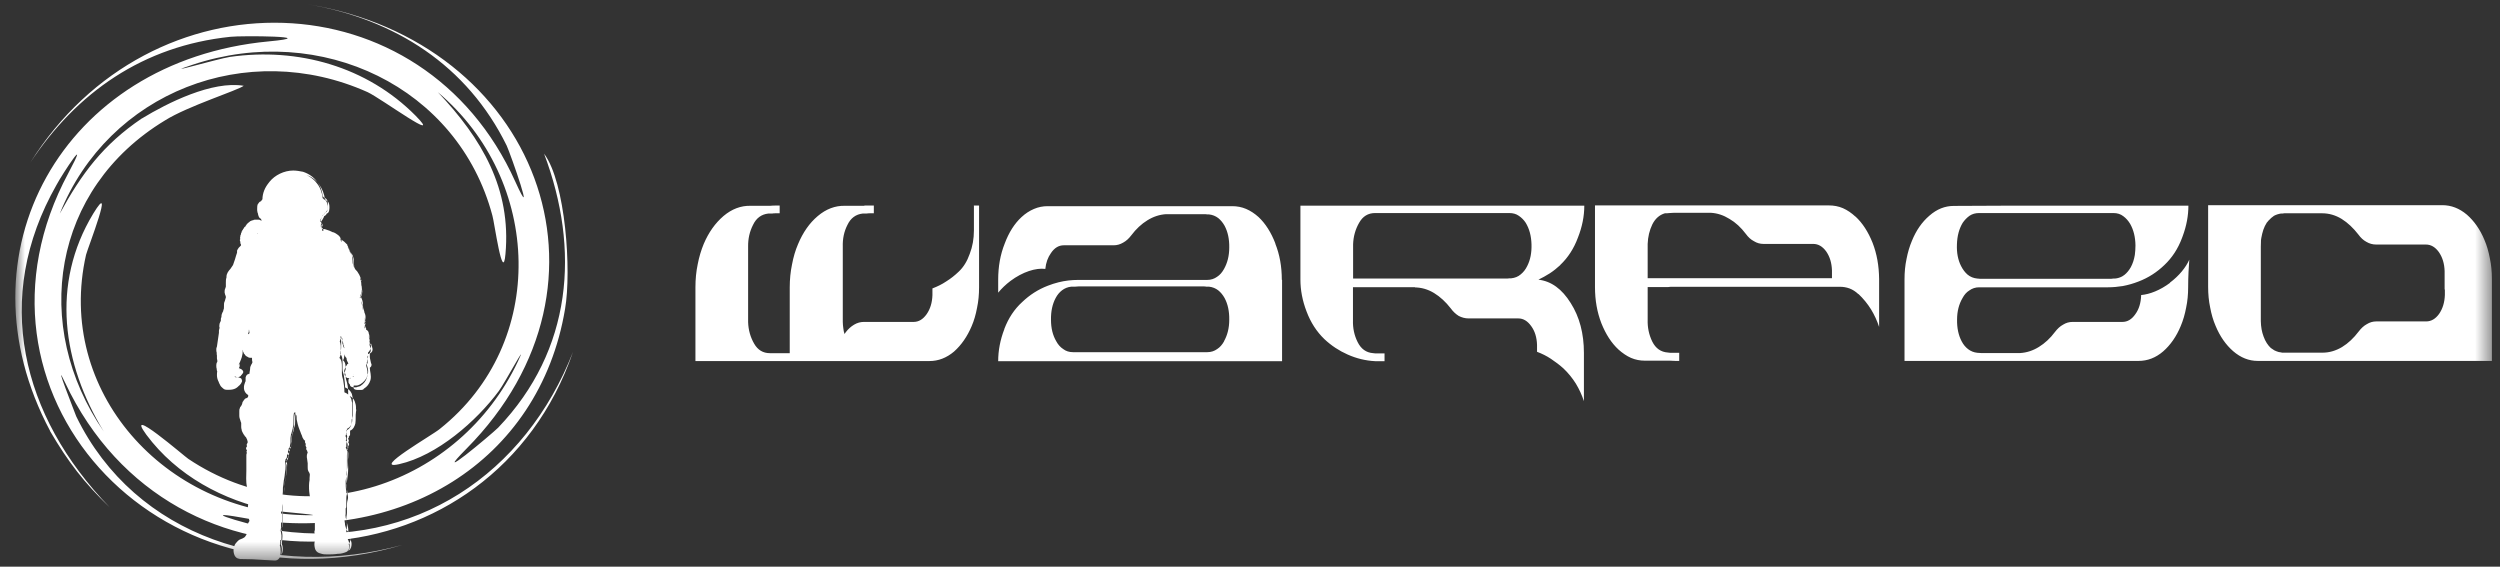 <svg width="150" height="34" viewBox="0 0 150 34" fill="none" xmlns="http://www.w3.org/2000/svg">
<rect x="0" y="0" width="150" height="34" fill="#333333" stroke="none"/>
<g clip-path="url(#clip0_7467_6240)">
<mask id="mask0_7467_6240" style="mask-type:luminance" maskUnits="userSpaceOnUse" x="0" y="0" width="150" height="34">
<path d="M149.514 0.25H0.916V33.602H149.514V0.25Z" fill="white"/>
</mask>
<g mask="url(#mask0_7467_6240)">
<path d="M14.381 33.528C14.185 33.528 14.064 33.37 14.027 33.175C13.989 33.017 14.027 32.86 14.064 32.748C14.102 32.627 14.185 32.553 14.26 32.47C14.336 32.388 14.419 32.35 14.54 32.312C14.615 32.275 14.698 32.237 14.736 32.155C14.811 32.08 14.811 31.96 14.811 31.84V31.802C14.811 31.608 14.849 31.413 14.97 31.255C14.849 30.902 14.894 30.55 14.894 30.198C14.894 29.92 14.894 29.567 14.819 29.215C14.743 28.863 14.781 28.547 14.781 28.233V27.332C14.781 27.295 14.781 27.212 14.819 27.175C14.781 27.137 14.781 27.1 14.819 27.017C14.781 26.942 14.743 26.86 14.819 26.785V26.628C14.819 26.59 14.856 26.59 14.856 26.59V26.47C14.819 26.395 14.819 26.312 14.819 26.275C14.781 26.238 14.781 26.2 14.743 26.2C14.706 26.163 14.706 26.125 14.668 26.125L14.547 25.892C14.547 25.817 14.509 25.735 14.509 25.66V25.427C14.509 25.39 14.472 25.352 14.472 25.308C14.434 25.188 14.396 25.113 14.396 24.992V24.715C14.396 24.64 14.396 24.595 14.434 24.52C14.434 24.483 14.472 24.445 14.509 24.4C14.509 24.363 14.547 24.363 14.547 24.325C14.547 24.288 14.585 24.25 14.585 24.205C14.585 24.16 14.585 24.168 14.623 24.13C14.66 24.055 14.698 24.01 14.743 23.973L14.819 23.898L14.856 23.86C14.894 23.823 14.894 23.74 14.894 23.703C14.819 23.665 14.736 23.582 14.698 23.508C14.623 23.387 14.623 23.23 14.66 23.117C14.698 23.043 14.698 22.997 14.736 22.922V22.69C14.773 22.532 14.894 22.495 14.97 22.413C14.97 22.337 15.007 22.218 15.007 22.135V22.098C15.007 22.023 15.045 21.94 15.083 21.865C15.12 21.828 15.12 21.79 15.158 21.707C15.12 21.633 15.12 21.55 15.12 21.43H15.083C15.045 21.43 14.962 21.43 14.924 21.392C14.849 21.355 14.728 21.317 14.69 21.235C14.653 21.198 14.615 21.16 14.615 21.115C14.577 21.078 14.577 21.04 14.577 20.995V21.07C14.54 21.302 14.502 21.58 14.343 21.775C14.343 21.812 14.381 21.85 14.381 21.933C14.381 21.97 14.381 22.008 14.343 22.052C14.343 22.09 14.381 22.128 14.419 22.128C14.457 22.128 14.494 22.165 14.54 22.203C14.615 22.277 14.615 22.36 14.54 22.435C14.502 22.51 14.419 22.555 14.306 22.555C14.23 22.555 14.147 22.517 14.11 22.48H14.072V22.555C14.072 22.555 14.072 22.593 14.11 22.63H14.23C14.268 22.63 14.306 22.63 14.351 22.668C14.396 22.705 14.472 22.705 14.472 22.788C14.509 22.863 14.472 22.907 14.434 22.983C14.313 23.177 14.117 23.297 13.763 23.335H13.687C13.566 23.335 13.491 23.335 13.37 23.215C13.295 23.14 13.212 23.058 13.136 22.938C13.061 22.817 13.016 22.66 13.016 22.51C13.016 22.435 13.016 22.315 13.053 22.233C13.016 22.233 13.016 22.195 13.016 22.157C12.978 22.082 12.978 22 12.978 21.925C12.978 21.887 12.978 21.767 13.053 21.692C13.053 21.617 13.016 21.573 13.016 21.497V21.183C12.978 21.108 12.978 21.025 12.978 20.988C12.978 20.913 12.978 20.867 13.016 20.793C13.053 20.515 13.091 20.245 13.136 19.968V19.848C13.136 19.773 13.174 19.727 13.174 19.652C13.136 19.578 13.174 19.495 13.174 19.42C13.212 19.345 13.212 19.3 13.25 19.262V19.188C13.25 19.15 13.25 19.067 13.287 19.03V18.992C13.287 18.872 13.325 18.797 13.363 18.715C13.4 18.677 13.4 18.64 13.4 18.595C13.438 18.558 13.438 18.475 13.438 18.4V18.325C13.438 18.25 13.438 18.168 13.476 18.093C13.514 18.017 13.514 17.935 13.551 17.86C13.551 17.823 13.551 17.74 13.514 17.703C13.514 17.665 13.476 17.582 13.476 17.545C13.476 17.47 13.476 17.387 13.514 17.312C13.514 17.275 13.551 17.238 13.551 17.192V16.96C13.551 16.84 13.551 16.765 13.589 16.645V16.608C13.589 16.413 13.71 16.255 13.823 16.135C13.861 16.06 13.944 15.977 13.981 15.902C14.019 15.783 14.057 15.67 14.102 15.55C14.14 15.43 14.178 15.273 14.223 15.16V15.085C14.223 15.047 14.223 15.01 14.26 14.965C14.298 14.89 14.336 14.845 14.381 14.807L14.457 14.732V14.658C14.419 14.62 14.419 14.582 14.419 14.5C14.381 14.425 14.381 14.38 14.419 14.342C14.381 14.268 14.419 14.223 14.419 14.185C14.419 14.148 14.419 14.11 14.457 14.065C14.457 14.027 14.457 13.99 14.494 13.945C14.494 13.908 14.494 13.87 14.532 13.87C14.532 13.832 14.532 13.795 14.57 13.795C14.57 13.758 14.607 13.72 14.645 13.675C14.645 13.637 14.683 13.6 14.721 13.6C14.721 13.562 14.758 13.525 14.796 13.48C14.796 13.443 14.834 13.405 14.871 13.405C14.871 13.367 14.909 13.367 14.947 13.33C14.985 13.293 15.022 13.255 15.068 13.255C15.105 13.217 15.143 13.217 15.188 13.217C15.226 13.18 15.264 13.18 15.309 13.18H15.505C15.543 13.18 15.581 13.18 15.626 13.217C15.651 13.217 15.676 13.23 15.701 13.255C15.701 13.217 15.664 13.18 15.664 13.135C15.588 13.098 15.543 13.06 15.505 12.94C15.467 12.865 15.467 12.625 15.467 12.512V12.475C15.467 12.4 15.467 12.28 15.505 12.197C15.543 12.16 15.581 12.078 15.664 12.078C15.701 12.002 15.739 11.957 15.784 11.92C15.822 11.53 15.943 11.178 16.177 10.9C16.493 10.51 17.044 10.232 17.595 10.232C17.791 10.232 17.987 10.27 18.183 10.307C18.538 10.428 18.817 10.623 19.013 10.893C19.209 11.125 19.33 11.44 19.367 11.793C19.405 11.793 19.405 11.83 19.443 11.867C19.639 11.905 19.677 12.1 19.677 12.295C19.677 12.527 19.639 12.685 19.518 12.723C19.48 12.797 19.443 12.88 19.36 12.88C19.322 13 19.284 13.113 19.201 13.195C19.239 13.232 19.277 13.315 19.277 13.39C19.277 13.428 19.277 13.465 19.239 13.51C19.315 13.585 19.314 13.668 19.314 13.742H19.39C19.465 13.742 19.511 13.742 19.586 13.78C19.707 13.818 19.82 13.855 19.978 13.938H20.016C20.174 14.012 20.446 14.17 20.446 14.365C20.605 14.44 20.725 14.56 20.838 14.68V14.717C20.876 14.793 20.914 14.875 20.959 14.95V14.988C21.035 15.107 21.117 15.265 21.117 15.377C21.117 15.453 21.155 15.535 21.155 15.655C21.155 15.73 21.155 15.812 21.193 15.887C21.231 16.008 21.268 16.12 21.389 16.24L21.427 16.277C21.502 16.398 21.623 16.555 21.623 16.705V16.78C21.623 16.817 21.623 16.855 21.661 16.855V17.012C21.661 17.05 21.661 17.087 21.698 17.087V17.163C21.736 17.358 21.698 17.552 21.623 17.747C21.623 17.785 21.661 17.823 21.661 17.823C21.736 17.98 21.781 18.137 21.781 18.295V18.37C21.781 18.49 21.819 18.565 21.857 18.685V18.723C21.894 18.797 21.932 18.918 21.932 19C21.932 19.12 21.932 19.195 21.894 19.277C21.932 19.352 21.932 19.435 21.894 19.555C21.932 19.593 21.932 19.675 21.97 19.712V19.788C22.09 19.825 22.128 19.945 22.128 20.02C22.166 20.095 22.166 20.177 22.166 20.253V20.448C22.166 20.485 22.204 20.523 22.204 20.605C22.241 20.68 22.279 20.762 22.241 20.883C22.241 20.957 22.166 21.078 22.083 21.115V21.31C22.083 21.348 22.045 21.385 22.045 21.43C22.083 21.505 22.045 21.55 22.045 21.663C22.045 21.7 22.008 21.738 22.008 21.738C22.008 21.812 22.008 21.933 22.045 22.015C22.083 22.172 22.121 22.33 22.045 22.488C22.008 22.72 21.849 22.915 21.653 22.997C21.578 23.035 21.495 23.073 21.419 23.073H21.185C21.027 23.073 20.906 22.997 20.906 22.84C20.906 22.683 21.027 22.562 21.14 22.488C21.165 22.488 21.19 22.475 21.215 22.45C21.215 22.413 21.253 22.375 21.253 22.33V22.293C21.215 22.367 21.133 22.413 21.057 22.45C20.982 22.488 20.936 22.488 20.861 22.488C20.785 22.488 20.74 22.45 20.703 22.413C20.582 22.293 20.703 22.098 20.74 22.023C20.74 21.985 20.778 21.948 20.816 21.902C20.816 21.865 20.853 21.828 20.891 21.828C20.891 21.802 20.904 21.777 20.929 21.753V21.677C20.853 21.602 20.77 21.483 20.808 21.363L20.733 21.288C20.695 21.212 20.657 21.13 20.657 21.055V20.74C20.657 20.74 20.657 20.703 20.62 20.665C20.582 20.59 20.582 20.508 20.544 20.433V20.358C20.544 20.282 20.544 20.2 20.506 20.163C20.506 20.125 20.469 20.087 20.469 20.043C20.469 20.117 20.431 20.2 20.393 20.238C20.431 20.275 20.469 20.358 20.469 20.47V20.86C20.469 20.98 20.431 21.093 20.393 21.212C20.552 21.37 20.552 21.565 20.552 21.76V22.15C20.552 22.27 20.589 22.383 20.627 22.503C20.665 22.735 20.703 22.975 20.703 23.245C20.899 23.32 21.019 23.44 21.095 23.598C21.133 23.672 21.133 23.793 21.17 23.875V24.933C21.133 25.21 21.012 25.323 20.853 25.405V25.6C20.853 25.637 20.816 25.675 20.778 25.72V25.84C20.816 25.878 20.816 25.915 20.816 25.96C20.816 26.005 20.816 26.035 20.778 26.035C20.816 26.11 20.853 26.192 20.816 26.267V26.305V26.425C20.816 26.45 20.803 26.475 20.778 26.5C20.899 26.62 20.853 26.815 20.853 26.973V27.677C20.853 27.835 20.853 28.03 20.816 28.188C20.816 28.262 20.778 28.383 20.778 28.465C20.778 28.66 20.778 28.892 20.816 29.095V29.642C20.778 29.762 20.778 29.875 20.778 29.957V30.348C20.778 30.385 20.778 30.468 20.74 30.505C20.74 30.58 20.703 30.625 20.703 30.7C20.703 30.82 20.74 30.933 20.74 31.052C20.778 31.172 20.816 31.285 20.816 31.442C20.816 31.562 20.816 31.72 20.778 31.795C20.936 31.915 20.974 32.11 21.012 32.267C21.049 32.462 20.974 32.62 20.853 32.695C20.695 32.77 20.499 32.815 20.34 32.815H20.303C20.069 32.852 19.873 32.852 19.714 32.852C19.556 32.852 19.435 32.852 19.322 32.815C19.088 32.778 18.93 32.657 18.892 32.462C18.854 32.343 18.854 32.185 18.892 32.035C18.854 31.96 18.854 31.878 18.892 31.802V31.727V31.023C18.892 30.985 18.892 30.948 18.93 30.902C18.809 30.782 18.809 30.625 18.771 30.475V30.79C18.734 30.595 18.696 30.363 18.651 30.122V30.085C18.575 29.657 18.492 29.223 18.575 28.795V28.675C18.575 28.555 18.613 28.442 18.575 28.36C18.575 28.323 18.538 28.285 18.538 28.285C18.538 28.285 18.5 28.247 18.5 28.21C18.462 28.135 18.462 28.052 18.462 27.977V27.745C18.462 27.67 18.424 27.55 18.424 27.468C18.387 27.348 18.424 27.235 18.462 27.152C18.462 27.115 18.424 27.078 18.424 27.032C18.387 26.995 18.349 26.957 18.387 26.837C18.349 26.8 18.311 26.718 18.349 26.642C18.311 26.567 18.274 26.523 18.311 26.448C18.236 26.41 18.191 26.328 18.153 26.253C18.115 26.177 18.115 26.095 18.077 26.058C18.04 25.938 18.002 25.863 17.957 25.742C17.881 25.547 17.836 25.352 17.798 25.157V25.082C17.798 25.008 17.798 24.925 17.761 24.887C17.761 24.85 17.723 24.812 17.685 24.767L17.648 24.73C17.61 24.887 17.61 25.045 17.61 25.203V25.323C17.61 25.442 17.61 25.555 17.572 25.637C17.572 25.712 17.534 25.795 17.534 25.832C17.534 25.87 17.497 25.907 17.497 25.953V25.99C17.421 26.065 17.421 26.148 17.421 26.267V26.343V26.538C17.421 26.613 17.383 26.695 17.383 26.77C17.383 26.808 17.346 26.845 17.308 26.89V26.965C17.308 27.003 17.27 27.04 17.27 27.04V27.115C17.27 27.19 17.233 27.235 17.195 27.273C17.233 27.31 17.233 27.348 17.195 27.43C17.195 27.468 17.157 27.505 17.119 27.55C17.119 27.587 17.119 27.625 17.082 27.67C17.157 27.79 17.119 27.985 17.119 28.098C17.082 28.293 17.082 28.488 17.044 28.645C17.006 28.802 17.006 28.997 16.968 29.192C16.968 29.35 16.968 29.545 16.931 29.74C16.931 29.815 16.893 29.898 16.893 29.973C16.893 30.047 16.855 30.168 16.855 30.288V31.503C16.855 31.578 16.855 31.735 16.735 31.817C16.81 32.05 16.855 32.328 16.772 32.68C16.848 32.837 16.848 32.995 16.81 33.227C16.81 33.303 16.772 33.385 16.689 33.46C16.607 33.535 16.531 33.535 16.41 33.58L14.366 33.542L14.381 33.528ZM14.932 19.788C14.932 19.863 14.932 19.945 14.894 19.983C14.894 20.008 14.882 20.032 14.856 20.058C14.894 20.058 14.932 20.02 14.932 20.02L14.97 19.983C14.97 19.907 14.932 19.788 14.932 19.705C14.957 19.73 14.957 19.755 14.932 19.78V19.788ZM14.381 33.49C14.185 33.49 14.064 33.37 14.027 33.175C13.989 33.017 14.027 32.898 14.064 32.748C14.102 32.672 14.185 32.553 14.26 32.47C14.336 32.388 14.419 32.35 14.54 32.312C14.615 32.275 14.698 32.237 14.736 32.155C14.811 32.08 14.811 31.96 14.811 31.84V31.802C14.811 31.608 14.849 31.413 14.97 31.255C14.849 30.902 14.849 30.55 14.894 30.198C14.894 29.92 14.894 29.567 14.819 29.215C14.743 28.863 14.781 28.547 14.781 28.233V27.332C14.781 27.295 14.819 27.212 14.819 27.175C14.781 27.137 14.781 27.1 14.819 27.017C14.743 26.942 14.743 26.86 14.819 26.785C14.819 26.747 14.781 26.665 14.819 26.628C14.819 26.59 14.856 26.59 14.856 26.59V26.47C14.819 26.395 14.819 26.312 14.781 26.275C14.743 26.238 14.743 26.2 14.706 26.155C14.668 26.117 14.668 26.08 14.63 26.08C14.592 26.005 14.555 25.96 14.509 25.848C14.509 25.773 14.472 25.727 14.472 25.615V25.383C14.472 25.345 14.434 25.308 14.434 25.262C14.396 25.142 14.358 25.067 14.358 24.948V24.67C14.358 24.595 14.358 24.55 14.396 24.475C14.396 24.438 14.434 24.4 14.472 24.355C14.472 24.317 14.509 24.317 14.509 24.28C14.509 24.242 14.547 24.205 14.547 24.16C14.547 24.115 14.547 24.122 14.585 24.085C14.623 24.01 14.66 23.965 14.706 23.927C14.731 23.902 14.756 23.89 14.781 23.89C14.819 23.89 14.819 23.852 14.856 23.852C14.894 23.815 14.932 23.733 14.932 23.657C14.856 23.62 14.773 23.538 14.698 23.462C14.623 23.343 14.623 23.185 14.66 23.073C14.698 22.997 14.698 22.915 14.736 22.878V22.645C14.773 22.488 14.856 22.45 14.97 22.413C14.97 22.293 15.007 22.218 15.007 22.135V22.098C15.007 22.023 15.045 21.94 15.083 21.902C15.12 21.865 15.158 21.782 15.158 21.745C15.12 21.67 15.12 21.587 15.12 21.468H15.045C15.007 21.468 14.924 21.468 14.887 21.43C14.811 21.392 14.728 21.355 14.69 21.273C14.653 21.235 14.615 21.198 14.615 21.152C14.577 21.078 14.54 21.032 14.54 20.957V21.115C14.502 21.348 14.464 21.625 14.306 21.82C14.306 21.858 14.343 21.895 14.343 21.977C14.343 22.015 14.343 22.052 14.306 22.098C14.343 22.135 14.343 22.172 14.381 22.172C14.419 22.172 14.457 22.21 14.502 22.247C14.54 22.323 14.577 22.405 14.502 22.48C14.464 22.555 14.381 22.555 14.306 22.555C14.23 22.555 14.147 22.517 14.11 22.48H14.072V22.6C14.072 22.637 14.072 22.675 14.147 22.675C14.185 22.675 14.223 22.637 14.268 22.637C14.313 22.637 14.343 22.637 14.389 22.675C14.426 22.675 14.509 22.712 14.509 22.795C14.547 22.87 14.509 22.915 14.472 22.99C14.351 23.185 14.155 23.305 13.838 23.305H13.763C13.642 23.305 13.566 23.305 13.483 23.23C13.408 23.155 13.325 23.073 13.287 22.953C13.212 22.832 13.167 22.675 13.167 22.525C13.167 22.45 13.167 22.33 13.204 22.247C13.167 22.247 13.167 22.21 13.129 22.172C13.091 22.098 13.091 22.015 13.091 21.94C13.091 21.865 13.129 21.745 13.167 21.707C13.167 21.633 13.129 21.55 13.129 21.512V21.198C13.091 21.122 13.091 21.04 13.091 21.003C13.091 20.965 13.091 20.883 13.129 20.808C13.167 20.53 13.204 20.26 13.25 19.983V19.863C13.25 19.788 13.287 19.705 13.287 19.668C13.25 19.593 13.287 19.51 13.287 19.435C13.325 19.36 13.325 19.315 13.363 19.277V19.203C13.363 19.165 13.363 19.082 13.4 19.045V19.008C13.4 18.887 13.438 18.812 13.476 18.73C13.514 18.692 13.514 18.655 13.514 18.61C13.551 18.573 13.551 18.49 13.551 18.415V18.34C13.551 18.265 13.551 18.183 13.589 18.108C13.627 18.032 13.627 17.95 13.665 17.875C13.665 17.837 13.665 17.755 13.627 17.718C13.627 17.68 13.589 17.598 13.589 17.56C13.589 17.485 13.589 17.402 13.627 17.328C13.627 17.29 13.665 17.253 13.665 17.207V16.975C13.665 16.855 13.665 16.78 13.702 16.66V16.622C13.702 16.427 13.823 16.27 13.936 16.15C13.974 16.075 14.057 15.992 14.095 15.918C14.132 15.797 14.17 15.685 14.215 15.565C14.253 15.445 14.291 15.287 14.336 15.175V15.1C14.336 15.062 14.336 15.025 14.374 14.98C14.411 14.905 14.449 14.86 14.494 14.822L14.57 14.748C14.57 14.71 14.532 14.71 14.57 14.672C14.57 14.635 14.532 14.598 14.532 14.553C14.494 14.477 14.494 14.432 14.532 14.395C14.494 14.32 14.532 14.275 14.532 14.275C14.532 14.238 14.532 14.2 14.57 14.155C14.57 14.117 14.57 14.08 14.607 14.035C14.607 13.998 14.607 13.96 14.645 13.96C14.645 13.922 14.645 13.885 14.683 13.885C14.683 13.848 14.721 13.81 14.758 13.765C14.758 13.727 14.796 13.69 14.834 13.69C14.834 13.652 14.871 13.615 14.909 13.57C14.909 13.533 14.947 13.495 14.985 13.495C14.985 13.457 15.022 13.457 15.06 13.42C15.098 13.383 15.136 13.345 15.181 13.345C15.219 13.307 15.256 13.307 15.301 13.307C15.339 13.27 15.377 13.27 15.422 13.27H15.618C15.656 13.27 15.694 13.27 15.739 13.307C15.777 13.307 15.814 13.345 15.86 13.345C15.822 13.27 15.784 13.225 15.784 13.15C15.709 13.113 15.664 13.075 15.626 12.955C15.43 12.88 15.43 12.64 15.43 12.565V12.527C15.43 12.453 15.43 12.332 15.467 12.25C15.505 12.213 15.543 12.175 15.626 12.13C15.664 12.055 15.701 12.01 15.746 11.973C15.746 11.582 15.905 11.23 16.139 10.953C16.456 10.562 17.006 10.322 17.557 10.322C17.753 10.322 17.949 10.36 18.145 10.398C18.5 10.518 18.779 10.713 18.975 10.982C19.171 11.215 19.292 11.53 19.33 11.883C19.355 11.908 19.38 11.932 19.405 11.957C19.601 11.995 19.601 12.19 19.639 12.348C19.639 12.58 19.601 12.738 19.48 12.775C19.443 12.85 19.405 12.932 19.322 12.932C19.284 13.053 19.247 13.165 19.164 13.248C19.201 13.285 19.284 13.367 19.239 13.443C19.239 13.48 19.239 13.518 19.201 13.562C19.277 13.637 19.322 13.72 19.277 13.84H19.352C19.428 13.84 19.473 13.84 19.548 13.877C19.669 13.915 19.782 13.953 19.941 14.035H19.978C20.137 14.11 20.408 14.268 20.408 14.463C20.567 14.537 20.725 14.658 20.801 14.777C20.838 14.852 20.876 14.935 20.921 15.01V15.047C20.997 15.168 21.08 15.325 21.08 15.438C21.08 15.512 21.117 15.595 21.117 15.715C21.117 15.79 21.117 15.873 21.155 15.947C21.193 16.105 21.231 16.18 21.351 16.3L21.389 16.337C21.464 16.457 21.585 16.615 21.585 16.765V16.84C21.585 16.878 21.585 16.915 21.623 16.96V17.117C21.623 17.155 21.623 17.192 21.661 17.192V17.267C21.698 17.462 21.661 17.657 21.585 17.852C21.585 17.89 21.623 17.927 21.623 17.927C21.698 18.085 21.698 18.242 21.744 18.4V18.475C21.744 18.595 21.781 18.67 21.819 18.79V18.828C21.857 18.902 21.894 19.023 21.894 19.105C21.894 19.225 21.894 19.3 21.857 19.383C21.894 19.457 21.894 19.54 21.857 19.66C21.894 19.698 21.894 19.78 21.932 19.817V19.892C22.053 19.93 22.09 20.05 22.09 20.125C22.128 20.2 22.128 20.282 22.128 20.358V20.552C22.128 20.59 22.166 20.672 22.166 20.71C22.204 20.785 22.241 20.867 22.204 20.942C22.204 21.017 22.128 21.137 22.045 21.175V21.37C22.045 21.407 22.008 21.445 22.008 21.49C22.045 21.527 22.045 21.61 22.008 21.723C22.008 21.76 21.97 21.797 21.97 21.797C21.97 21.872 21.97 21.992 22.008 22.075C22.045 22.233 22.083 22.39 22.008 22.547C21.97 22.78 21.811 22.938 21.615 23.058C21.54 23.095 21.457 23.133 21.381 23.133H21.185C21.027 23.133 20.951 23.058 20.906 22.938C20.906 22.78 21.027 22.66 21.14 22.622C21.178 22.622 21.215 22.622 21.215 22.585C21.215 22.547 21.253 22.51 21.253 22.465V22.39C21.215 22.465 21.133 22.51 21.057 22.585C20.982 22.622 20.936 22.622 20.861 22.622C20.785 22.622 20.74 22.585 20.703 22.547C20.627 22.427 20.703 22.27 20.74 22.157C20.74 22.12 20.778 22.082 20.816 22.038C20.853 22 20.853 21.962 20.891 21.962C20.891 21.925 20.891 21.887 20.929 21.887V21.812C20.853 21.738 20.77 21.58 20.808 21.497L20.733 21.422C20.695 21.348 20.657 21.302 20.657 21.227V20.913C20.657 20.913 20.657 20.875 20.62 20.837C20.582 20.762 20.582 20.68 20.544 20.605V20.53C20.544 20.455 20.544 20.372 20.506 20.335C20.506 20.297 20.469 20.215 20.431 20.177C20.431 20.253 20.393 20.372 20.355 20.455C20.393 20.492 20.431 20.575 20.431 20.688V21.078C20.431 21.198 20.393 21.31 20.355 21.468C20.514 21.587 20.514 21.82 20.514 22.015V22.405C20.514 22.525 20.552 22.683 20.589 22.795C20.627 23.027 20.665 23.267 20.665 23.538C20.861 23.613 20.982 23.733 21.057 23.89C21.095 23.965 21.095 24.085 21.133 24.168V25.262C21.095 25.54 20.974 25.652 20.816 25.735V25.93C20.816 25.968 20.778 26.005 20.74 26.05V26.207C20.778 26.245 20.778 26.282 20.778 26.328C20.778 26.372 20.778 26.402 20.74 26.402C20.778 26.477 20.816 26.56 20.778 26.635V26.672V26.793C20.778 26.83 20.74 26.83 20.74 26.867C20.861 26.988 20.816 27.183 20.816 27.34V28.082C20.816 28.24 20.816 28.435 20.778 28.593C20.778 28.668 20.74 28.788 20.74 28.87C20.74 29.065 20.74 29.297 20.778 29.5V30.047C20.74 30.168 20.74 30.28 20.74 30.4V30.79C20.74 30.828 20.74 30.91 20.703 30.948C20.703 31.023 20.665 31.067 20.665 31.142C20.665 31.262 20.703 31.375 20.703 31.495C20.74 31.615 20.778 31.727 20.778 31.848C20.778 31.968 20.778 32.125 20.74 32.2C20.899 32.32 20.936 32.515 20.974 32.672C21.012 32.867 20.936 33.025 20.816 33.1C20.657 33.175 20.499 33.22 20.303 33.22H20.265C20.031 33.258 19.835 33.258 19.677 33.258C19.518 33.258 19.398 33.258 19.284 33.22C19.05 33.182 18.93 33.062 18.892 32.867C18.854 32.748 18.854 32.59 18.892 32.44C18.854 32.365 18.854 32.282 18.892 32.208V32.133V31.427C18.892 31.39 18.892 31.352 18.93 31.308C18.809 31.188 18.809 31.03 18.771 30.88V30.843C18.734 30.648 18.696 30.415 18.651 30.175V30.137C18.575 29.71 18.492 29.275 18.575 28.848V28.727C18.613 28.608 18.613 28.495 18.575 28.413C18.575 28.375 18.538 28.337 18.538 28.337C18.538 28.3 18.5 28.3 18.5 28.262C18.462 28.188 18.462 28.105 18.462 28.03V27.797C18.462 27.723 18.424 27.602 18.424 27.52C18.387 27.4 18.424 27.288 18.5 27.205C18.462 27.168 18.462 27.13 18.462 27.047C18.424 27.01 18.387 26.973 18.424 26.852C18.387 26.815 18.387 26.733 18.424 26.657C18.387 26.582 18.349 26.5 18.387 26.462C18.311 26.425 18.266 26.343 18.228 26.267C18.191 26.192 18.191 26.148 18.153 26.073C18.115 25.953 18.077 25.878 18.032 25.758C17.957 25.562 17.912 25.367 17.874 25.172V25.098C17.874 25.023 17.874 24.94 17.836 24.902C17.836 24.865 17.798 24.828 17.761 24.782L17.723 24.745C17.648 24.902 17.648 25.06 17.648 25.255V25.375C17.648 25.495 17.647 25.608 17.61 25.69C17.61 25.765 17.572 25.848 17.572 25.885C17.572 25.922 17.572 25.96 17.534 26.005V26.043C17.497 26.117 17.497 26.238 17.497 26.32V26.598C17.497 26.672 17.459 26.755 17.459 26.83C17.459 26.867 17.421 26.905 17.383 26.95V27.025C17.383 27.05 17.371 27.075 17.346 27.1V27.22C17.346 27.295 17.308 27.34 17.27 27.378C17.308 27.415 17.308 27.453 17.27 27.535C17.27 27.573 17.233 27.61 17.195 27.655C17.195 27.692 17.195 27.73 17.157 27.812C17.233 27.933 17.195 28.128 17.195 28.24C17.157 28.435 17.157 28.63 17.119 28.788C17.082 28.945 17.082 29.14 17.044 29.335C17.044 29.492 17.044 29.688 17.006 29.883C17.006 29.957 16.968 30.04 16.968 30.115C16.968 30.19 16.931 30.31 16.931 30.43V30.94V30.82V31.45C16.931 31.525 16.931 31.727 16.81 31.765C16.886 31.96 16.931 32.237 16.848 32.627V32.665C16.923 32.822 16.923 32.98 16.886 33.212C16.886 33.288 16.848 33.37 16.765 33.445C16.682 33.52 16.607 33.52 16.531 33.52H14.366L14.381 33.49ZM14.932 19.788C14.932 19.863 14.932 19.945 14.894 19.983C14.894 20.02 14.856 20.102 14.856 20.14C14.894 20.102 14.932 20.065 15.015 20.02L15.053 19.983C15.015 19.825 15.015 19.668 15.015 19.51C15.015 19.535 15.002 19.56 14.977 19.585C14.977 19.66 14.977 19.705 14.939 19.78L14.932 19.788ZM15.324 14.11C15.324 14.135 15.324 14.135 15.324 14.11C15.399 14.11 15.399 14.072 15.445 14.035C15.482 13.998 15.52 13.998 15.566 13.96C15.566 13.96 15.528 13.998 15.49 13.998H15.452C15.415 14.072 15.377 14.117 15.332 14.117C15.332 14.143 15.332 14.143 15.332 14.117L15.324 14.11ZM14.381 33.49C14.223 33.49 14.102 33.37 14.064 33.175C14.027 33.017 14.064 32.898 14.102 32.785C14.14 32.71 14.223 32.59 14.298 32.508C14.374 32.425 14.457 32.388 14.577 32.35C14.653 32.312 14.736 32.275 14.811 32.193C14.887 32.117 14.887 31.997 14.887 31.878V31.84C14.887 31.645 14.924 31.45 15.045 31.293C14.924 30.94 14.924 30.587 14.97 30.235C14.97 29.957 14.97 29.605 14.894 29.253C14.819 28.9 14.856 28.585 14.856 28.27V27.37C14.856 27.295 14.894 27.25 14.932 27.212C14.894 27.175 14.894 27.093 14.932 27.055C14.856 26.98 14.856 26.898 14.894 26.86C14.894 26.823 14.856 26.785 14.894 26.74C14.894 26.703 14.932 26.703 14.932 26.703V26.582C14.894 26.508 14.894 26.425 14.856 26.387C14.819 26.35 14.781 26.312 14.781 26.267C14.743 26.23 14.743 26.192 14.706 26.192C14.668 26.117 14.63 26.073 14.585 25.997C14.585 25.922 14.547 25.878 14.547 25.765V25.488C14.547 25.413 14.509 25.413 14.509 25.367C14.472 25.293 14.434 25.172 14.434 25.052V24.775C14.434 24.7 14.434 24.655 14.472 24.58C14.472 24.543 14.509 24.505 14.547 24.46C14.547 24.422 14.585 24.422 14.585 24.385C14.585 24.348 14.623 24.31 14.623 24.265C14.623 24.22 14.623 24.227 14.66 24.19C14.698 24.115 14.736 24.07 14.736 24.032C14.736 24.032 14.773 23.995 14.811 23.995C14.849 23.995 14.849 23.957 14.887 23.957C14.924 23.883 14.962 23.8 14.962 23.725C14.887 23.688 14.804 23.65 14.728 23.53C14.653 23.41 14.653 23.297 14.69 23.14C14.728 23.065 14.766 22.983 14.766 22.907V22.675C14.804 22.517 14.887 22.48 15 22.442C15 22.323 15.037 22.247 15.037 22.165V22.128C15.037 22.052 15.075 21.97 15.113 21.933C15.151 21.895 15.188 21.812 15.188 21.775C15.151 21.7 15.151 21.617 15.151 21.497V21.46H15.075C15.037 21.46 15 21.46 14.917 21.422C14.841 21.385 14.758 21.348 14.721 21.302C14.683 21.265 14.645 21.227 14.645 21.183C14.57 21.108 14.57 20.988 14.57 20.867C14.57 20.942 14.532 20.988 14.532 21.062V21.183C14.494 21.415 14.457 21.692 14.298 21.887C14.336 21.925 14.336 21.962 14.336 22.045C14.336 22.082 14.336 22.12 14.298 22.165C14.298 22.203 14.336 22.24 14.374 22.285C14.411 22.285 14.449 22.323 14.449 22.36C14.487 22.398 14.487 22.48 14.449 22.555C14.411 22.593 14.328 22.63 14.253 22.63C14.178 22.63 14.095 22.593 14.057 22.555H13.936V22.675C13.936 22.75 13.974 22.75 14.057 22.795C14.095 22.795 14.132 22.758 14.178 22.758C14.223 22.758 14.253 22.758 14.298 22.795C14.336 22.795 14.374 22.832 14.419 22.915C14.419 22.99 14.419 23.035 14.381 23.073C14.26 23.267 14.064 23.387 13.748 23.387H13.672C13.551 23.387 13.476 23.387 13.393 23.312C13.318 23.238 13.235 23.192 13.197 23.08C13.121 22.96 13.076 22.802 13.076 22.652C13.076 22.578 13.076 22.457 13.114 22.375C13.089 22.375 13.064 22.35 13.038 22.3C13.001 22.225 13.001 22.142 13.001 22.067C13.001 21.992 13.038 21.872 13.076 21.872C13.038 21.797 13.038 21.715 13.038 21.677V21.363C13.001 21.325 13.001 21.242 13.001 21.168V21.01C13.001 20.973 13.001 20.89 13.038 20.852C13.076 20.575 13.114 20.305 13.159 20.027V19.907C13.159 19.832 13.197 19.788 13.197 19.712C13.159 19.637 13.159 19.593 13.197 19.48C13.235 19.405 13.235 19.36 13.272 19.323V19.203C13.272 19.165 13.272 19.082 13.31 19.082V19.045C13.31 18.925 13.348 18.85 13.385 18.812C13.423 18.775 13.423 18.738 13.461 18.692C13.499 18.617 13.499 18.573 13.499 18.497V18.422C13.499 18.348 13.499 18.265 13.536 18.19C13.574 18.115 13.574 18.032 13.612 17.957C13.612 17.883 13.612 17.837 13.574 17.762C13.574 17.725 13.536 17.642 13.536 17.605C13.536 17.53 13.536 17.448 13.574 17.372C13.574 17.335 13.612 17.297 13.612 17.253V17.02C13.612 16.9 13.612 16.825 13.649 16.705V16.668C13.649 16.473 13.77 16.352 13.846 16.195C13.883 16.12 13.966 16.038 14.004 15.963C14.042 15.842 14.079 15.73 14.125 15.61C14.162 15.49 14.2 15.332 14.245 15.22V15.1C14.245 15.062 14.245 15.025 14.283 15.025C14.321 14.95 14.358 14.905 14.404 14.867L14.524 14.748V14.672C14.487 14.635 14.487 14.598 14.487 14.553C14.449 14.477 14.449 14.432 14.487 14.395C14.449 14.32 14.487 14.275 14.487 14.275V14.155C14.487 14.117 14.487 14.08 14.524 14.035C14.524 13.998 14.524 13.96 14.562 13.96C14.562 13.922 14.562 13.885 14.6 13.885C14.6 13.848 14.638 13.81 14.675 13.765C14.675 13.69 14.713 13.69 14.751 13.69C14.751 13.615 14.789 13.615 14.826 13.57C14.826 13.495 14.864 13.495 14.902 13.495C14.902 13.457 14.939 13.457 14.977 13.42C15.015 13.383 15.053 13.345 15.098 13.345C15.136 13.307 15.173 13.307 15.219 13.307C15.256 13.27 15.294 13.27 15.339 13.27H15.535C15.573 13.27 15.611 13.27 15.656 13.307C15.694 13.307 15.731 13.345 15.777 13.345H15.814C15.89 13.27 15.852 13.188 15.852 13.113C15.777 13.075 15.731 13.037 15.694 12.918C15.498 12.842 15.498 12.64 15.498 12.527V12.49C15.498 12.415 15.498 12.295 15.535 12.258C15.573 12.22 15.611 12.182 15.694 12.137C15.731 12.062 15.769 12.018 15.814 11.98C15.814 11.59 15.973 11.238 16.207 10.96C16.523 10.57 17.074 10.33 17.587 10.33C17.783 10.33 17.979 10.367 18.175 10.405C18.492 10.525 18.809 10.72 19.005 10.99C19.201 11.223 19.322 11.537 19.36 11.89C19.398 11.928 19.435 11.928 19.435 11.965C19.594 12.002 19.631 12.197 19.669 12.355C19.669 12.588 19.631 12.745 19.511 12.745C19.473 12.82 19.435 12.902 19.352 12.902C19.315 13.023 19.277 13.135 19.194 13.255C19.232 13.293 19.314 13.375 19.314 13.45C19.314 13.488 19.315 13.525 19.239 13.57C19.315 13.645 19.36 13.765 19.314 13.848H19.435C19.511 13.848 19.556 13.848 19.631 13.885C19.752 13.922 19.865 13.96 20.024 14.043H20.061C20.22 14.117 20.454 14.275 20.454 14.47C20.612 14.545 20.77 14.665 20.846 14.785C20.884 14.86 20.921 14.943 20.967 15.018V15.055C21.042 15.175 21.125 15.332 21.163 15.445C21.163 15.52 21.2 15.602 21.2 15.723C21.2 15.797 21.2 15.88 21.238 15.955C21.276 16.113 21.314 16.188 21.434 16.308L21.472 16.345C21.547 16.465 21.63 16.622 21.668 16.773C21.668 16.797 21.655 16.81 21.63 16.81C21.63 16.848 21.668 16.885 21.668 16.93V17.087C21.668 17.125 21.668 17.163 21.706 17.207V17.282C21.744 17.477 21.706 17.672 21.585 17.867C21.585 17.905 21.623 17.942 21.623 17.988C21.698 18.145 21.698 18.302 21.744 18.46V18.535C21.744 18.655 21.781 18.73 21.819 18.85V18.887C21.857 18.962 21.894 19.082 21.894 19.165C21.894 19.285 21.894 19.36 21.857 19.442C21.894 19.517 21.894 19.6 21.857 19.72C21.894 19.758 21.894 19.84 21.932 19.878C21.932 19.915 21.932 19.953 21.97 19.997C22.09 19.997 22.09 20.117 22.128 20.23C22.166 20.305 22.166 20.387 22.166 20.462V20.657C22.166 20.695 22.204 20.777 22.204 20.815C22.241 20.89 22.241 20.973 22.241 21.047C22.241 21.122 22.166 21.242 22.083 21.242V21.438C22.083 21.475 22.045 21.512 22.045 21.558C22.083 21.595 22.083 21.677 22.045 21.79C22.045 21.828 22.008 21.865 21.97 21.865C21.97 21.985 21.97 22.06 22.008 22.18C22.045 22.337 22.083 22.495 22.008 22.652C21.97 22.848 21.811 23.043 21.615 23.163C21.54 23.2 21.457 23.2 21.381 23.238H21.223C21.065 23.238 20.989 23.163 20.989 23.043C20.989 22.885 21.11 22.765 21.185 22.727C21.223 22.727 21.261 22.69 21.306 22.69C21.306 22.652 21.344 22.615 21.344 22.57C21.344 22.525 21.344 22.495 21.306 22.45C21.268 22.525 21.185 22.608 21.11 22.645C21.035 22.683 20.989 22.683 20.914 22.683C20.838 22.683 20.793 22.683 20.755 22.608C20.68 22.488 20.755 22.33 20.793 22.255C20.793 22.218 20.831 22.18 20.869 22.135C20.869 22.098 20.906 22.06 20.944 22.06C20.944 22.023 20.982 21.985 20.982 21.985V21.91C20.906 21.835 20.823 21.715 20.861 21.595C20.823 21.558 20.785 21.52 20.785 21.475C20.748 21.4 20.71 21.355 20.71 21.28V20.965C20.71 20.965 20.71 20.927 20.672 20.89C20.635 20.815 20.635 20.733 20.597 20.657V20.582C20.597 20.508 20.597 20.425 20.559 20.387C20.559 20.35 20.521 20.267 20.484 20.23C20.484 20.192 20.446 20.192 20.446 20.155V20.23C20.446 20.305 20.408 20.425 20.371 20.545C20.408 20.582 20.446 20.665 20.446 20.777V21.168C20.446 21.288 20.408 21.4 20.325 21.558C20.484 21.677 20.484 21.91 20.484 22.105V22.495C20.484 22.615 20.521 22.773 20.559 22.885C20.597 23.117 20.635 23.358 20.635 23.665C20.831 23.74 20.951 23.86 21.027 24.017C21.065 24.093 21.065 24.212 21.102 24.295V25.352C21.065 25.63 20.944 25.742 20.785 25.825V26.02C20.785 26.058 20.748 26.095 20.71 26.14V26.297C20.748 26.335 20.748 26.372 20.748 26.418C20.748 26.462 20.748 26.492 20.71 26.492C20.748 26.53 20.785 26.613 20.748 26.688V26.883C20.748 26.92 20.71 26.92 20.71 26.957C20.831 27.078 20.831 27.273 20.785 27.43V28.172C20.785 28.33 20.785 28.525 20.748 28.683C20.748 28.758 20.71 28.878 20.71 28.96C20.71 29.155 20.71 29.387 20.748 29.59V30.137C20.71 30.258 20.71 30.37 20.71 30.49V30.843C20.71 30.88 20.71 30.962 20.672 31C20.672 31.075 20.635 31.12 20.635 31.195C20.635 31.315 20.672 31.427 20.672 31.547C20.71 31.668 20.748 31.78 20.748 31.9C20.748 32.02 20.748 32.178 20.71 32.29C20.869 32.41 20.906 32.605 20.944 32.718C20.982 32.913 20.906 33.032 20.785 33.108C20.627 33.182 20.469 33.227 20.31 33.227H20.273C20.039 33.265 19.843 33.265 19.684 33.265C19.526 33.265 19.405 33.265 19.292 33.227C19.096 33.19 18.937 33.07 18.9 32.913C18.862 32.792 18.862 32.635 18.9 32.485C18.862 32.41 18.862 32.328 18.9 32.252V32.178V31.473C18.9 31.435 18.9 31.398 18.937 31.352C18.817 31.233 18.817 31.075 18.779 30.925V30.805C18.741 30.61 18.703 30.378 18.658 30.137V30.1C18.583 29.672 18.5 29.238 18.583 28.81V28.69C18.621 28.57 18.621 28.457 18.583 28.375C18.583 28.337 18.545 28.3 18.545 28.3C18.545 28.262 18.507 28.262 18.507 28.225C18.47 28.15 18.47 28.067 18.47 28.03V27.797C18.47 27.723 18.432 27.602 18.432 27.52C18.394 27.4 18.432 27.288 18.507 27.205C18.47 27.168 18.47 27.085 18.47 27.047C18.432 27.01 18.394 26.973 18.432 26.852L18.394 26.815C18.357 26.777 18.357 26.695 18.394 26.657C18.319 26.582 18.319 26.5 18.357 26.425C18.281 26.387 18.236 26.305 18.198 26.23C18.16 26.155 18.16 26.11 18.123 26.035C18.085 25.915 18.047 25.84 18.002 25.72C17.927 25.525 17.881 25.33 17.844 25.135V25.06C17.844 24.985 17.844 24.902 17.806 24.865C17.806 24.828 17.768 24.79 17.73 24.745C17.693 24.707 17.655 24.707 17.655 24.67C17.58 24.828 17.58 25.023 17.58 25.18V25.3C17.58 25.42 17.58 25.495 17.542 25.615C17.542 25.69 17.504 25.735 17.504 25.81C17.504 25.848 17.504 25.885 17.466 25.93V25.968C17.466 26.125 17.429 26.2 17.429 26.282V26.56C17.429 26.635 17.391 26.718 17.391 26.793C17.391 26.867 17.353 26.867 17.316 26.913V26.988C17.316 27.012 17.303 27.038 17.278 27.062V27.1V27.175C17.278 27.25 17.24 27.295 17.202 27.332C17.202 27.37 17.24 27.407 17.202 27.453C17.202 27.49 17.165 27.527 17.127 27.573C17.127 27.61 17.127 27.648 17.089 27.73C17.165 27.85 17.127 28.045 17.127 28.157C17.089 28.352 17.089 28.547 17.052 28.705C17.014 28.863 17.014 29.058 16.976 29.253C16.976 29.41 16.976 29.605 16.938 29.8C16.938 29.875 16.901 29.957 16.901 30.032C16.901 30.108 16.863 30.227 16.863 30.348V31.562C16.863 31.637 16.863 31.84 16.742 31.878V31.915C16.818 32.11 16.863 32.388 16.78 32.778V32.815C16.855 32.972 16.855 33.13 16.818 33.325C16.818 33.4 16.78 33.483 16.697 33.557C16.614 33.633 16.539 33.633 16.463 33.633L14.374 33.513L14.381 33.49ZM14.894 19.788C14.894 19.863 14.894 19.945 14.856 19.983C14.819 20.058 14.819 20.14 14.781 20.215H14.819C14.856 20.14 14.894 20.095 14.977 20.095C14.977 20.058 15.015 20.058 15.053 20.058C15.015 19.863 14.977 19.63 15.015 19.427C15.015 19.465 14.977 19.465 14.977 19.503C14.977 19.54 14.977 19.622 14.939 19.66C14.977 19.66 14.939 19.698 14.902 19.78L14.894 19.788ZM15.249 14.193C15.286 14.193 15.324 14.193 15.324 14.155C15.362 14.117 15.399 14.117 15.445 14.08C15.52 14.043 15.566 14.005 15.641 13.96H15.566L15.528 13.998H15.452C15.452 13.998 15.415 14.035 15.377 14.035C15.377 14.035 15.377 14.072 15.339 14.072C15.314 14.123 15.289 14.162 15.264 14.193C15.239 14.223 15.239 14.223 15.264 14.193H15.249ZM22.181 20.65V20.455C22.181 20.418 22.181 20.297 22.143 20.26C22.106 20.185 22.106 20.027 21.985 20.027C21.985 19.99 21.985 19.953 21.947 19.907C21.947 19.87 21.91 19.788 21.872 19.75C21.91 19.675 21.91 19.555 21.872 19.473C21.91 19.398 21.947 19.315 21.91 19.195C21.91 19.075 21.872 19 21.834 18.88C21.796 18.76 21.759 18.685 21.759 18.565C21.759 18.37 21.759 18.175 21.638 18.017C21.6 17.98 21.6 17.942 21.6 17.898C21.721 17.74 21.759 17.545 21.721 17.35C21.721 17.312 21.683 17.23 21.683 17.192V16.997C21.683 16.96 21.683 16.922 21.645 16.878C21.645 16.878 21.683 16.878 21.683 16.84C21.645 16.683 21.562 16.525 21.487 16.413C21.412 16.3 21.291 16.18 21.253 15.985C21.215 15.828 21.253 15.67 21.215 15.512C21.178 15.355 21.14 15.235 21.019 15.123V15.085C20.982 15.01 20.944 14.928 20.899 14.852C20.778 14.732 20.665 14.62 20.506 14.537C20.544 14.342 20.227 14.185 20.076 14.11C19.956 14.035 19.843 13.99 19.684 13.953C19.609 13.953 19.564 13.915 19.488 13.915C19.45 13.915 19.413 13.915 19.367 13.953C19.443 13.832 19.405 13.72 19.292 13.637C19.413 13.518 19.33 13.405 19.254 13.322C19.33 13.203 19.413 13.09 19.45 12.97C19.526 12.932 19.571 12.895 19.609 12.812C19.767 12.775 19.767 12.535 19.767 12.422C19.767 12.265 19.729 12.07 19.571 12.033C19.533 11.995 19.533 11.957 19.496 11.957C19.458 11.643 19.337 11.328 19.141 11.057C18.945 10.78 18.666 10.585 18.311 10.473C17.602 10.24 16.818 10.435 16.342 11.02C16.109 11.335 15.95 11.688 15.95 12.04C15.875 12.078 15.829 12.115 15.829 12.197C15.754 12.197 15.709 12.235 15.671 12.318C15.633 12.393 15.633 12.512 15.633 12.595C15.633 12.752 15.633 12.947 15.829 12.985C15.867 13.06 15.905 13.143 15.988 13.18C16.026 13.3 16.063 13.412 16.146 13.495C16.109 13.457 16.071 13.457 16.026 13.42C15.988 13.383 15.95 13.383 15.905 13.383H15.867C15.829 13.345 15.746 13.345 15.709 13.345C15.671 13.345 15.633 13.307 15.588 13.345C15.55 13.345 15.513 13.345 15.43 13.383C15.392 13.383 15.354 13.383 15.309 13.42C15.271 13.42 15.234 13.42 15.188 13.495C15.151 13.495 15.113 13.533 15.113 13.57C15.075 13.57 15.037 13.607 15.037 13.645C15 13.645 14.962 13.682 14.962 13.765C14.924 13.765 14.887 13.803 14.887 13.84C14.849 13.84 14.849 13.915 14.849 13.915C14.824 13.94 14.811 13.965 14.811 13.99C14.773 13.99 14.773 14.027 14.773 14.065C14.736 14.102 14.736 14.14 14.736 14.185C14.698 14.223 14.698 14.26 14.736 14.305C14.698 14.342 14.698 14.38 14.736 14.425C14.698 14.463 14.736 14.5 14.736 14.582C14.698 14.62 14.736 14.658 14.736 14.703L14.773 14.74V14.815C14.773 14.815 14.773 14.852 14.811 14.852L14.69 14.973C14.653 15.01 14.57 15.092 14.532 15.168C14.532 15.205 14.494 15.205 14.532 15.242C14.532 15.28 14.57 15.318 14.532 15.363C14.411 15.595 14.411 15.835 14.298 16.067C14.185 16.3 13.944 16.457 13.944 16.773C13.906 16.968 13.906 17.125 13.906 17.32C13.906 17.44 13.831 17.552 13.831 17.672C13.831 17.793 13.906 17.905 13.906 18.025C13.868 18.1 13.831 18.183 13.831 18.258C13.793 18.332 13.793 18.415 13.793 18.49C13.793 18.565 13.793 18.648 13.755 18.723C13.717 18.843 13.597 18.918 13.597 19.075V19.15C13.559 19.188 13.559 19.225 13.559 19.27V19.39C13.521 19.39 13.483 19.465 13.483 19.547C13.446 19.622 13.446 19.705 13.483 19.742C13.483 19.817 13.446 19.863 13.446 19.938V20.058C13.408 20.335 13.325 20.605 13.325 20.92C13.287 20.957 13.287 21.04 13.287 21.115C13.287 21.19 13.287 21.235 13.325 21.31C13.287 21.385 13.325 21.543 13.325 21.625C13.325 21.707 13.325 21.782 13.363 21.858C13.287 21.858 13.242 21.977 13.242 22.052C13.242 22.128 13.242 22.21 13.28 22.285C13.28 22.323 13.318 22.323 13.355 22.323C13.159 22.323 13.159 22.442 13.159 22.517C13.159 22.675 13.197 22.795 13.28 22.907C13.318 23.027 13.4 23.102 13.514 23.185C13.627 23.267 13.71 23.26 13.831 23.26C14.064 23.26 14.306 23.185 14.419 22.945C14.457 22.907 14.457 22.87 14.457 22.788C14.457 22.75 14.381 22.712 14.336 22.712C14.26 22.675 14.178 22.675 14.14 22.712C14.064 22.712 14.019 22.675 14.019 22.593V22.435H14.14C14.215 22.555 14.419 22.555 14.494 22.435C14.532 22.398 14.532 22.315 14.494 22.277L14.419 22.203C14.343 22.165 14.343 22.128 14.298 22.082C14.298 22.045 14.336 22.008 14.336 21.962C14.336 21.918 14.336 21.843 14.298 21.805C14.457 21.573 14.532 21.22 14.577 20.98C14.615 20.86 14.615 20.747 14.653 20.628V20.747C14.653 20.867 14.653 20.98 14.728 21.062C14.766 21.1 14.766 21.137 14.804 21.183C14.841 21.258 14.924 21.302 15 21.302C15.075 21.34 15.196 21.378 15.234 21.302V21.378C15.234 21.453 15.234 21.573 15.271 21.655C15.234 21.73 15.234 21.775 15.196 21.85C15.158 21.925 15.158 22.008 15.12 22.082C15.12 22.157 15.083 22.277 15.083 22.36C14.962 22.398 14.887 22.435 14.849 22.593V22.788C14.849 22.863 14.811 22.945 14.773 23.02C14.736 23.14 14.736 23.253 14.811 23.372C14.849 23.448 14.932 23.567 15.045 23.567C15.045 23.642 15.045 23.762 14.97 23.8C14.932 23.837 14.894 23.875 14.849 23.875C14.804 23.875 14.728 24.07 14.728 24.108C14.69 24.183 14.69 24.265 14.653 24.302C14.615 24.378 14.577 24.422 14.532 24.497C14.487 24.573 14.494 24.617 14.494 24.692V24.925C14.494 25.082 14.57 25.203 14.615 25.352C14.653 25.427 14.615 25.51 14.615 25.585C14.615 25.66 14.615 25.742 14.653 25.817C14.69 25.892 14.728 25.975 14.773 26.012C14.811 26.087 14.894 26.133 14.932 26.207C14.932 26.282 14.97 26.365 15.007 26.44V26.598C14.932 26.635 14.932 26.718 14.97 26.755V26.793C14.932 26.867 14.932 26.95 15.007 26.988C14.97 27.062 15.007 27.108 15.045 27.145C15.007 27.183 15.007 27.265 14.97 27.302V28.203C14.97 28.517 14.97 28.87 15.007 29.185C15.045 29.5 15.083 29.852 15.083 30.168C15.083 30.52 15.083 30.872 15.203 31.225C15.083 31.383 15.083 31.615 15.045 31.81C15.045 31.93 15.007 32.042 14.97 32.163C14.932 32.237 14.811 32.282 14.736 32.32C14.66 32.358 14.54 32.395 14.457 32.477C14.381 32.553 14.298 32.635 14.26 32.71C14.223 32.83 14.185 32.987 14.223 33.1C14.26 33.258 14.343 33.377 14.502 33.415H16.591C16.667 33.415 16.75 33.377 16.825 33.34C16.901 33.303 16.901 33.22 16.946 33.145C16.984 32.987 16.984 32.792 16.908 32.635V32.597C16.946 32.32 16.984 32.013 16.87 31.773C16.87 31.773 16.87 31.735 16.833 31.735C16.953 31.698 16.953 31.503 16.953 31.42V30.205C16.953 30.047 17.029 29.852 17.029 29.695C17.029 29.538 17.067 29.343 17.067 29.185C17.067 28.99 17.104 28.832 17.142 28.637C17.18 28.442 17.218 28.285 17.218 28.09C17.218 27.97 17.255 27.775 17.18 27.663C17.218 27.587 17.255 27.543 17.218 27.505C17.293 27.468 17.338 27.348 17.293 27.273C17.293 27.273 17.293 27.235 17.255 27.235C17.331 27.198 17.376 27.078 17.331 27.003L17.368 26.965C17.368 26.927 17.406 26.927 17.406 26.927V26.852C17.444 26.815 17.482 26.777 17.482 26.733C17.482 26.657 17.519 26.575 17.519 26.5V26.223C17.519 26.102 17.557 25.99 17.595 25.907C17.632 25.788 17.632 25.675 17.67 25.593C17.708 25.473 17.708 25.398 17.708 25.277C17.708 25.045 17.708 24.85 17.783 24.61C17.821 24.61 17.859 24.648 17.904 24.685C17.942 24.723 17.942 24.76 17.979 24.805C18.017 24.88 18.017 25 18.017 25.12C18.055 25.315 18.093 25.51 18.175 25.668C18.213 25.788 18.251 25.863 18.296 25.983C18.296 26.058 18.334 26.14 18.372 26.215C18.409 26.29 18.492 26.372 18.568 26.41C18.53 26.485 18.53 26.567 18.605 26.642C18.568 26.68 18.568 26.762 18.605 26.8L18.643 26.837C18.605 26.913 18.605 26.995 18.681 27.032C18.643 27.07 18.681 27.152 18.719 27.19C18.643 27.265 18.643 27.385 18.643 27.505C18.643 27.58 18.681 27.663 18.681 27.782V28.015C18.681 28.09 18.681 28.135 18.719 28.21C18.756 28.285 18.794 28.33 18.794 28.367C18.832 28.488 18.794 28.683 18.756 28.795C18.681 29.223 18.794 29.695 18.877 30.122C18.915 30.355 18.953 30.55 18.998 30.79C19.035 30.948 19.035 31.105 19.156 31.262C19.118 31.3 19.118 31.337 19.118 31.383V31.54C19.118 31.615 19.081 31.66 19.081 31.735V32.087C19.081 32.208 19.043 32.32 19.081 32.403C19.043 32.523 19.081 32.68 19.081 32.83C19.118 33.025 19.277 33.108 19.435 33.145C19.752 33.182 20.107 33.182 20.423 33.145C20.582 33.108 20.778 33.108 20.936 33.025C21.057 32.95 21.095 32.792 21.095 32.635C21.095 32.477 21.019 32.32 20.861 32.208C20.899 32.087 20.899 31.93 20.899 31.817C20.899 31.585 20.778 31.345 20.778 31.113C20.778 30.992 20.816 30.88 20.816 30.76V30.407C20.816 30.288 20.816 30.13 20.853 30.017C20.891 29.905 20.891 29.785 20.853 29.665C20.816 29.387 20.778 29.155 20.816 28.885C20.853 28.608 20.891 28.375 20.891 28.105C20.891 27.872 20.853 27.633 20.891 27.438C20.891 27.28 20.929 27.085 20.816 26.965C20.841 26.94 20.866 26.915 20.891 26.89V26.77C20.891 26.77 20.891 26.733 20.929 26.733C20.967 26.657 20.929 26.575 20.891 26.538C20.891 26.5 20.929 26.5 20.929 26.462C20.929 26.425 20.929 26.387 20.891 26.343C20.891 26.305 20.891 26.267 20.929 26.267V26.192C20.967 26.155 21.004 26.117 21.004 26.073V25.84C21.2 25.765 21.283 25.562 21.321 25.413C21.359 25.18 21.321 24.94 21.359 24.707C21.359 24.67 21.396 24.587 21.359 24.55V24.43C21.359 24.31 21.321 24.198 21.283 24.078C21.208 23.883 21.087 23.8 20.891 23.725C20.891 23.448 20.891 23.215 20.816 22.945C20.778 22.825 20.74 22.712 20.74 22.555V22.165C20.74 21.97 20.74 21.738 20.582 21.617C20.657 21.497 20.657 21.385 20.657 21.265V20.875C20.657 20.8 20.62 20.68 20.582 20.642C20.657 20.567 20.657 20.448 20.657 20.328V20.207C20.695 20.328 20.778 20.402 20.816 20.523C20.853 20.598 20.853 20.718 20.853 20.837C20.853 20.957 20.891 21.032 20.929 21.152C20.967 21.273 20.929 21.348 20.929 21.468C20.929 21.543 20.967 21.587 21.004 21.663L21.125 21.782C21.049 21.858 21.163 22.015 21.246 22.098C21.208 22.172 21.246 22.218 21.208 22.293C21.17 22.367 21.133 22.413 21.087 22.488C21.042 22.562 20.929 22.765 21.012 22.84C21.095 22.915 21.208 22.878 21.329 22.84C21.404 22.802 21.487 22.72 21.525 22.608C21.562 22.645 21.6 22.727 21.562 22.765C21.562 22.802 21.525 22.885 21.525 22.922C21.487 22.922 21.449 22.922 21.404 22.96C21.283 22.997 21.208 23.117 21.208 23.238C21.208 23.358 21.329 23.395 21.442 23.395H21.638C21.713 23.395 21.796 23.395 21.834 23.32C22.03 23.2 22.151 23.043 22.226 22.81C22.302 22.532 22.189 22.3 22.189 22.067L22.264 21.992C22.302 21.918 22.302 21.835 22.264 21.797C22.189 21.483 22.189 21.445 22.189 21.407V21.212C22.264 21.175 22.347 21.093 22.347 21.017C22.385 20.898 22.272 20.74 22.272 20.628L22.196 20.665L22.181 20.65ZM15.528 13.953H15.724C15.603 13.99 15.49 14.11 15.369 14.185C15.332 14.223 15.294 14.223 15.249 14.26V14.185L15.286 14.148L15.324 14.11C15.349 14.11 15.374 14.098 15.399 14.072V14.035H15.437L15.475 13.998C15.475 13.96 15.513 13.96 15.513 13.96L15.528 13.953ZM14.856 19.983C14.894 19.907 14.894 19.825 14.894 19.75C14.932 19.712 14.97 19.63 14.97 19.593C15.007 19.555 15.007 19.473 14.97 19.435C15.007 19.398 15.045 19.36 15.045 19.315C15.007 19.547 15.007 19.788 15.083 20.02C15.045 20.02 15.007 20.058 15.007 20.095C14.932 20.095 14.887 20.17 14.849 20.215C14.811 20.215 14.773 20.253 14.728 20.29C14.766 20.215 14.804 20.095 14.849 19.975L14.856 19.983ZM3.006 25.855C-2.675 15.205 3.745 3.655 16.109 2.485C19.458 2.17 14.457 2.132 13.823 2.208C8.588 2.755 4.612 5.537 1.814 9.76C9.055 -1.79 25.364 -1.438 30.916 10.893C32.214 13.75 30.637 9.25 30.403 8.74C28.042 3.933 23.712 1.15 18.432 0.25C32.176 2.485 37.841 16.968 27.997 26.913C25.749 29.185 29.453 26.087 29.89 25.66C34.341 21.003 34.816 14.973 32.644 9.22C33.941 10.945 34.296 16.27 33.904 18.535C32.365 27.775 23.863 32.785 14.532 31.06C11.266 30.475 15.867 31.727 16.735 31.84C24.889 32.972 31.543 28.398 34.379 21.115C29.574 35.17 10.361 36.7 3.903 22.953C3.119 21.273 4.537 24.872 4.575 24.985C8.12 32.267 16.425 34.81 24.142 32.695C9.38 37.09 -2.908 23.425 4.099 10.39C5.48 7.803 3.745 10.428 3.39 11.095C-0.464 17.867 1.263 24.955 6.581 30.438C5.042 28.953 4.099 27.738 2.998 25.855H3.006ZM8.52 7.105C10.059 6.168 12.737 4.832 14.623 5.147C14.268 5.425 11.273 6.362 9.9 7.225C3.119 11.328 1.859 19.547 6.227 25.892C3.745 21.82 3.036 17.043 5.593 12.82C6.928 10.63 5.276 14.852 5.163 15.287C3.315 23.433 9.848 30.753 18.311 30.91C19.926 30.948 16.855 30.715 16.38 30.633C13.385 30.047 10.594 28.517 8.784 26.087C7.403 24.205 11.107 27.415 11.303 27.535C18.394 32.275 27.567 29.102 31.067 21.7C31.776 20.215 30.283 22.99 29.928 23.462C28.593 25.262 26.224 27.34 23.946 27.85C22.211 28.24 26.036 26.05 26.39 25.735C32.885 20.567 32.531 10.818 26.27 5.53C28.91 8.312 30.683 11.328 30.328 15.242C30.17 17.08 29.657 13.285 29.543 12.932C27.492 5.223 19.262 1.308 11.545 3.888C9.418 4.593 13.038 3.535 13.793 3.415C17.889 2.83 22.023 4 24.934 6.94C26.669 8.703 22.89 5.92 22.06 5.53C14.811 2.283 6.506 5.537 3.586 12.82C4.884 10.435 6.189 8.672 8.512 7.105H8.52ZM76.524 14.613C76.267 13.945 75.928 13.412 75.513 13.023C75.279 12.812 75.03 12.648 74.766 12.535C74.502 12.422 74.223 12.37 73.929 12.37H62.863C62.576 12.37 62.305 12.422 62.041 12.535C61.776 12.648 61.528 12.805 61.294 13.023C60.871 13.412 60.532 13.945 60.283 14.613C60.019 15.273 59.891 15.992 59.891 16.788V17.56C60.094 17.312 60.343 17.073 60.63 16.855C61.354 16.315 62.146 16.06 62.719 16.135C62.757 15.76 62.87 15.445 63.059 15.182C63.27 14.867 63.527 14.717 63.828 14.717H66.823C67.019 14.717 67.208 14.665 67.396 14.553C67.577 14.455 67.736 14.305 67.879 14.117C68.166 13.735 68.49 13.435 68.845 13.217C69.207 12.992 69.584 12.873 69.969 12.85H72.315C72.39 12.865 72.466 12.865 72.541 12.865C72.752 12.887 72.933 12.963 73.092 13.082C73.243 13.203 73.371 13.36 73.476 13.547C73.672 13.915 73.763 14.35 73.755 14.852C73.755 15.355 73.642 15.783 73.439 16.142C73.326 16.345 73.19 16.503 73.024 16.608C72.858 16.727 72.662 16.795 72.435 16.795H64.703C64.296 16.795 63.896 16.84 63.511 16.938C63.3 16.99 63.089 17.058 62.878 17.14C62.289 17.365 61.776 17.695 61.324 18.13C60.864 18.55 60.509 19.082 60.26 19.735C60.26 19.735 60.26 19.742 60.26 19.75C60.011 20.395 59.891 21.04 59.891 21.67H76.924V16.788H76.909C76.909 15.992 76.78 15.273 76.516 14.613H76.524ZM73.446 20.477C73.333 20.68 73.197 20.837 73.031 20.942C72.865 21.062 72.669 21.13 72.443 21.13H64.379C64.153 21.13 63.957 21.07 63.791 20.942C63.617 20.83 63.481 20.672 63.376 20.477C63.164 20.117 63.059 19.69 63.059 19.188C63.051 18.685 63.142 18.25 63.338 17.883C63.436 17.695 63.564 17.538 63.723 17.418C63.881 17.297 64.062 17.223 64.273 17.2H64.5C64.568 17.192 64.635 17.185 64.711 17.185H72.217C72.269 17.185 72.322 17.185 72.375 17.2H72.541C72.752 17.223 72.933 17.297 73.092 17.418C73.243 17.538 73.371 17.695 73.476 17.883C73.672 18.25 73.763 18.685 73.755 19.188C73.755 19.69 73.642 20.117 73.439 20.477H73.446ZM93.617 15.895C94.078 15.46 94.432 14.912 94.674 14.26C94.93 13.615 95.058 12.97 95.058 12.34H78.025V16.773C78.025 17.41 78.146 18.047 78.395 18.692C78.644 19.352 78.998 19.9 79.466 20.35C79.881 20.74 80.349 21.047 80.861 21.273C81.382 21.505 81.925 21.64 82.506 21.67H83.072V21.205H82.619C82.544 21.205 82.468 21.205 82.393 21.19C81.97 21.16 81.661 20.935 81.457 20.523C81.254 20.117 81.163 19.683 81.178 19.203V17.23H85.018C84.957 17.23 84.912 17.23 84.874 17.245C85.282 17.245 85.674 17.358 86.044 17.582C86.413 17.808 86.745 18.115 87.047 18.505C87.183 18.692 87.341 18.843 87.522 18.955C87.711 19.052 87.907 19.105 88.111 19.105H91.098C91.4 19.105 91.656 19.262 91.875 19.57C92.094 19.87 92.207 20.245 92.222 20.688V21.108C92.516 21.22 92.795 21.355 93.052 21.527C93.308 21.7 93.565 21.887 93.798 22.098C94.093 22.375 94.342 22.683 94.553 23.02C94.756 23.358 94.915 23.703 95.035 24.07V21.175C95.035 20.012 94.772 19.015 94.243 18.183C93.715 17.335 93.074 16.87 92.305 16.78C92.539 16.668 92.765 16.54 92.991 16.398C93.21 16.255 93.414 16.09 93.61 15.91L93.617 15.895ZM91.633 15.963C91.535 16.165 91.407 16.33 91.241 16.465C91.083 16.6 90.894 16.675 90.675 16.698C90.6 16.698 90.525 16.698 90.449 16.712H81.186V14.658C81.201 14.193 81.322 13.758 81.548 13.367C81.767 12.977 82.084 12.783 82.506 12.783H90.562C90.781 12.783 90.97 12.835 91.128 12.947C91.294 13.06 91.43 13.195 91.543 13.367C91.762 13.727 91.875 14.155 91.89 14.658C91.905 15.16 91.822 15.595 91.633 15.963ZM58.42 12.332H58.744V17.245C58.744 17.672 58.706 18.078 58.623 18.468C58.548 18.872 58.442 19.24 58.299 19.57C58.035 20.192 57.681 20.703 57.243 21.093C56.79 21.475 56.3 21.663 55.764 21.663H41.726V17.23C41.726 16.75 41.771 16.293 41.862 15.857C41.945 15.422 42.066 15.018 42.224 14.635C42.518 13.945 42.91 13.39 43.408 12.963C43.906 12.543 44.449 12.332 45.045 12.348H46.214C46.29 12.34 46.403 12.332 46.554 12.332H46.78V12.797H46.554C46.478 12.797 46.403 12.797 46.328 12.812H46.101C45.686 12.857 45.377 13.082 45.181 13.495C44.977 13.893 44.879 14.328 44.887 14.8V19.33C44.902 19.795 45.023 20.23 45.249 20.62C45.468 21.003 45.785 21.19 46.192 21.19H47.384V17.245C47.384 16.765 47.429 16.308 47.52 15.873C47.602 15.43 47.723 15.018 47.882 14.65C48.176 13.945 48.568 13.383 49.066 12.963C49.564 12.543 50.107 12.332 50.703 12.348H51.864V12.332H52.43V12.797H52.219C52.144 12.797 52.068 12.797 51.993 12.812H51.766C51.352 12.857 51.042 13.082 50.846 13.495C50.642 13.893 50.552 14.328 50.567 14.8V19.315C50.567 19.435 50.582 19.562 50.597 19.683C50.612 19.817 50.635 19.938 50.673 20.05C50.673 20.027 50.688 20.012 50.703 19.997C50.718 19.975 50.733 19.953 50.748 19.93C50.891 19.742 51.057 19.593 51.246 19.48C51.434 19.367 51.631 19.315 51.834 19.315H54.822C55.123 19.315 55.38 19.157 55.599 18.85C55.817 18.535 55.93 18.16 55.946 17.71V17.305C56.24 17.192 56.519 17.058 56.775 16.885C57.039 16.72 57.288 16.525 57.522 16.3C57.809 16.03 58.028 15.678 58.186 15.227C58.352 14.793 58.435 14.328 58.435 13.825V12.318L58.42 12.332ZM130.195 16.975C129.614 17.41 128.988 17.657 128.468 17.703V17.733C128.452 18.175 128.339 18.55 128.121 18.85C127.902 19.165 127.645 19.315 127.344 19.315H124.356C124.153 19.315 123.964 19.367 123.783 19.48C123.602 19.578 123.444 19.727 123.3 19.915C123.014 20.297 122.689 20.598 122.335 20.815C121.973 21.04 121.595 21.16 121.211 21.183H118.865C118.789 21.175 118.714 21.168 118.638 21.168C118.427 21.145 118.246 21.07 118.088 20.95C117.929 20.83 117.801 20.672 117.703 20.485C117.507 20.117 117.416 19.683 117.424 19.18C117.424 18.677 117.537 18.25 117.748 17.89C117.854 17.688 117.99 17.53 118.163 17.425C118.329 17.305 118.525 17.238 118.752 17.238H126.484C126.785 17.238 127.08 17.207 127.366 17.163C127.691 17.102 128 17.012 128.309 16.892C128.898 16.668 129.41 16.337 129.863 15.902C130.323 15.467 130.678 14.928 130.919 14.283C130.934 14.245 130.949 14.2 130.964 14.162C131.191 13.547 131.304 12.94 131.304 12.34H120.464C119.031 12.348 117.952 12.355 117.228 12.355C116.692 12.355 116.209 12.55 115.764 12.94C115.319 13.322 114.972 13.818 114.716 14.447C114.573 14.785 114.467 15.145 114.392 15.535C114.309 15.925 114.271 16.33 114.271 16.758V21.655H128.309C128.852 21.655 129.343 21.468 129.788 21.085C130.233 20.695 130.587 20.185 130.844 19.562C130.987 19.225 131.093 18.858 131.168 18.46C131.251 18.07 131.289 17.665 131.289 17.238C131.289 16.547 131.327 16.023 131.357 15.58C131.153 16.045 130.746 16.547 130.195 16.96V16.975ZM117.763 13.367C117.877 13.203 118.012 13.06 118.171 12.947C118.337 12.835 118.525 12.783 118.744 12.783H126.808C127.034 12.783 127.23 12.842 127.396 12.97C127.562 13.09 127.698 13.248 127.811 13.435C128.015 13.795 128.121 14.223 128.128 14.725C128.128 14.928 128.113 15.115 128.09 15.295C128.045 15.565 127.97 15.805 127.849 16.03C127.743 16.218 127.615 16.375 127.464 16.495C127.419 16.525 127.374 16.555 127.329 16.585C127.2 16.652 127.064 16.698 126.906 16.712C126.831 16.712 126.755 16.712 126.68 16.727H118.797C118.737 16.72 118.684 16.712 118.631 16.712C118.412 16.69 118.224 16.615 118.058 16.48C117.899 16.345 117.771 16.172 117.665 15.963C117.477 15.595 117.394 15.16 117.416 14.658C117.432 14.155 117.545 13.727 117.763 13.367ZM149.393 15.505C149.318 15.107 149.212 14.732 149.069 14.402C148.805 13.765 148.45 13.262 148.013 12.88C147.56 12.498 147.07 12.31 146.534 12.31H132.488V17.207C132.488 17.642 132.526 18.055 132.609 18.445C132.684 18.85 132.79 19.218 132.933 19.547C133.197 20.185 133.552 20.688 133.989 21.07C134.442 21.46 134.932 21.655 135.468 21.655H149.514V16.742C149.514 16.308 149.476 15.895 149.393 15.505ZM146.692 17.358V17.695C146.677 18.137 146.564 18.52 146.345 18.835C146.127 19.135 145.87 19.285 145.569 19.285H142.581C142.378 19.285 142.189 19.337 142.008 19.45C141.827 19.547 141.669 19.698 141.525 19.885C141.224 20.282 140.892 20.598 140.522 20.823C140.145 21.047 139.753 21.16 139.353 21.16H136.939C136.939 21.16 136.894 21.16 136.871 21.145C136.765 21.137 136.675 21.115 136.592 21.078C136.501 21.047 136.418 21.003 136.343 20.942C136.335 20.942 136.328 20.942 136.328 20.927H136.313V20.913C136.313 20.913 136.283 20.898 136.267 20.898C136.071 20.718 135.92 20.485 135.815 20.192C135.709 19.915 135.656 19.608 135.649 19.27V14.793C135.649 14.703 135.649 14.62 135.656 14.545C135.656 14.455 135.656 14.365 135.679 14.275C135.709 14.11 135.747 13.945 135.8 13.787C135.853 13.63 135.92 13.495 136.003 13.367C136.003 13.36 136.011 13.345 136.026 13.338C136.026 13.33 136.041 13.315 136.056 13.307C136.056 13.3 136.056 13.285 136.079 13.277C136.079 13.27 136.094 13.255 136.102 13.248V13.232H136.117C136.215 13.12 136.32 13.03 136.441 12.947C136.569 12.88 136.705 12.835 136.856 12.812H136.954C136.954 12.812 137.014 12.797 137.052 12.797H139.33C139.737 12.797 140.13 12.91 140.499 13.135C140.869 13.367 141.201 13.682 141.503 14.072C141.638 14.26 141.797 14.41 141.978 14.508C142.166 14.62 142.363 14.672 142.566 14.672H145.553C145.855 14.672 146.112 14.822 146.33 15.123C146.549 15.438 146.662 15.812 146.677 16.262V17.38L146.692 17.358ZM111.321 12.992C111.095 12.783 110.846 12.61 110.575 12.49C110.311 12.377 110.031 12.325 109.737 12.325H95.699V17.223C95.699 18.017 95.828 18.738 96.084 19.398C96.348 20.058 96.688 20.582 97.11 20.973C97.344 21.183 97.593 21.355 97.864 21.475C98.128 21.587 98.4 21.64 98.687 21.64H100.187C100.338 21.648 100.451 21.655 100.527 21.655H100.753V21.168H100.3C100.225 21.168 100.15 21.168 100.074 21.152C99.652 21.122 99.343 20.905 99.139 20.5C98.936 20.087 98.845 19.645 98.86 19.18V17.223H100.089C100.142 17.215 100.195 17.207 100.248 17.207H110.401C110.59 17.207 110.778 17.238 110.967 17.305C111.163 17.38 111.336 17.492 111.495 17.642H111.51C111.804 17.92 112.053 18.227 112.264 18.565C112.468 18.902 112.626 19.247 112.747 19.615V16.742C112.739 15.947 112.611 15.227 112.355 14.568C112.091 13.908 111.751 13.383 111.329 12.992H111.321ZM109.926 16.69H98.86V14.635C98.875 14.215 98.966 13.825 99.139 13.465C99.313 13.12 99.562 12.895 99.894 12.797C99.977 12.797 100.067 12.797 100.165 12.783C100.255 12.775 100.346 12.768 100.436 12.768H102.654C103.039 12.79 103.408 12.91 103.77 13.135C104.132 13.345 104.457 13.645 104.751 14.035C104.887 14.223 105.045 14.373 105.234 14.47C105.415 14.582 105.603 14.635 105.807 14.635H108.794C109.096 14.635 109.352 14.785 109.571 15.085C109.79 15.4 109.903 15.775 109.918 16.225V16.69H109.926Z" fill="white"/>
</g>
</g>
<defs>
<clipPath id="clip0_7467_6240">
<rect width="150" height="34" fill="white"/>
</clipPath>
</defs>
</svg>

